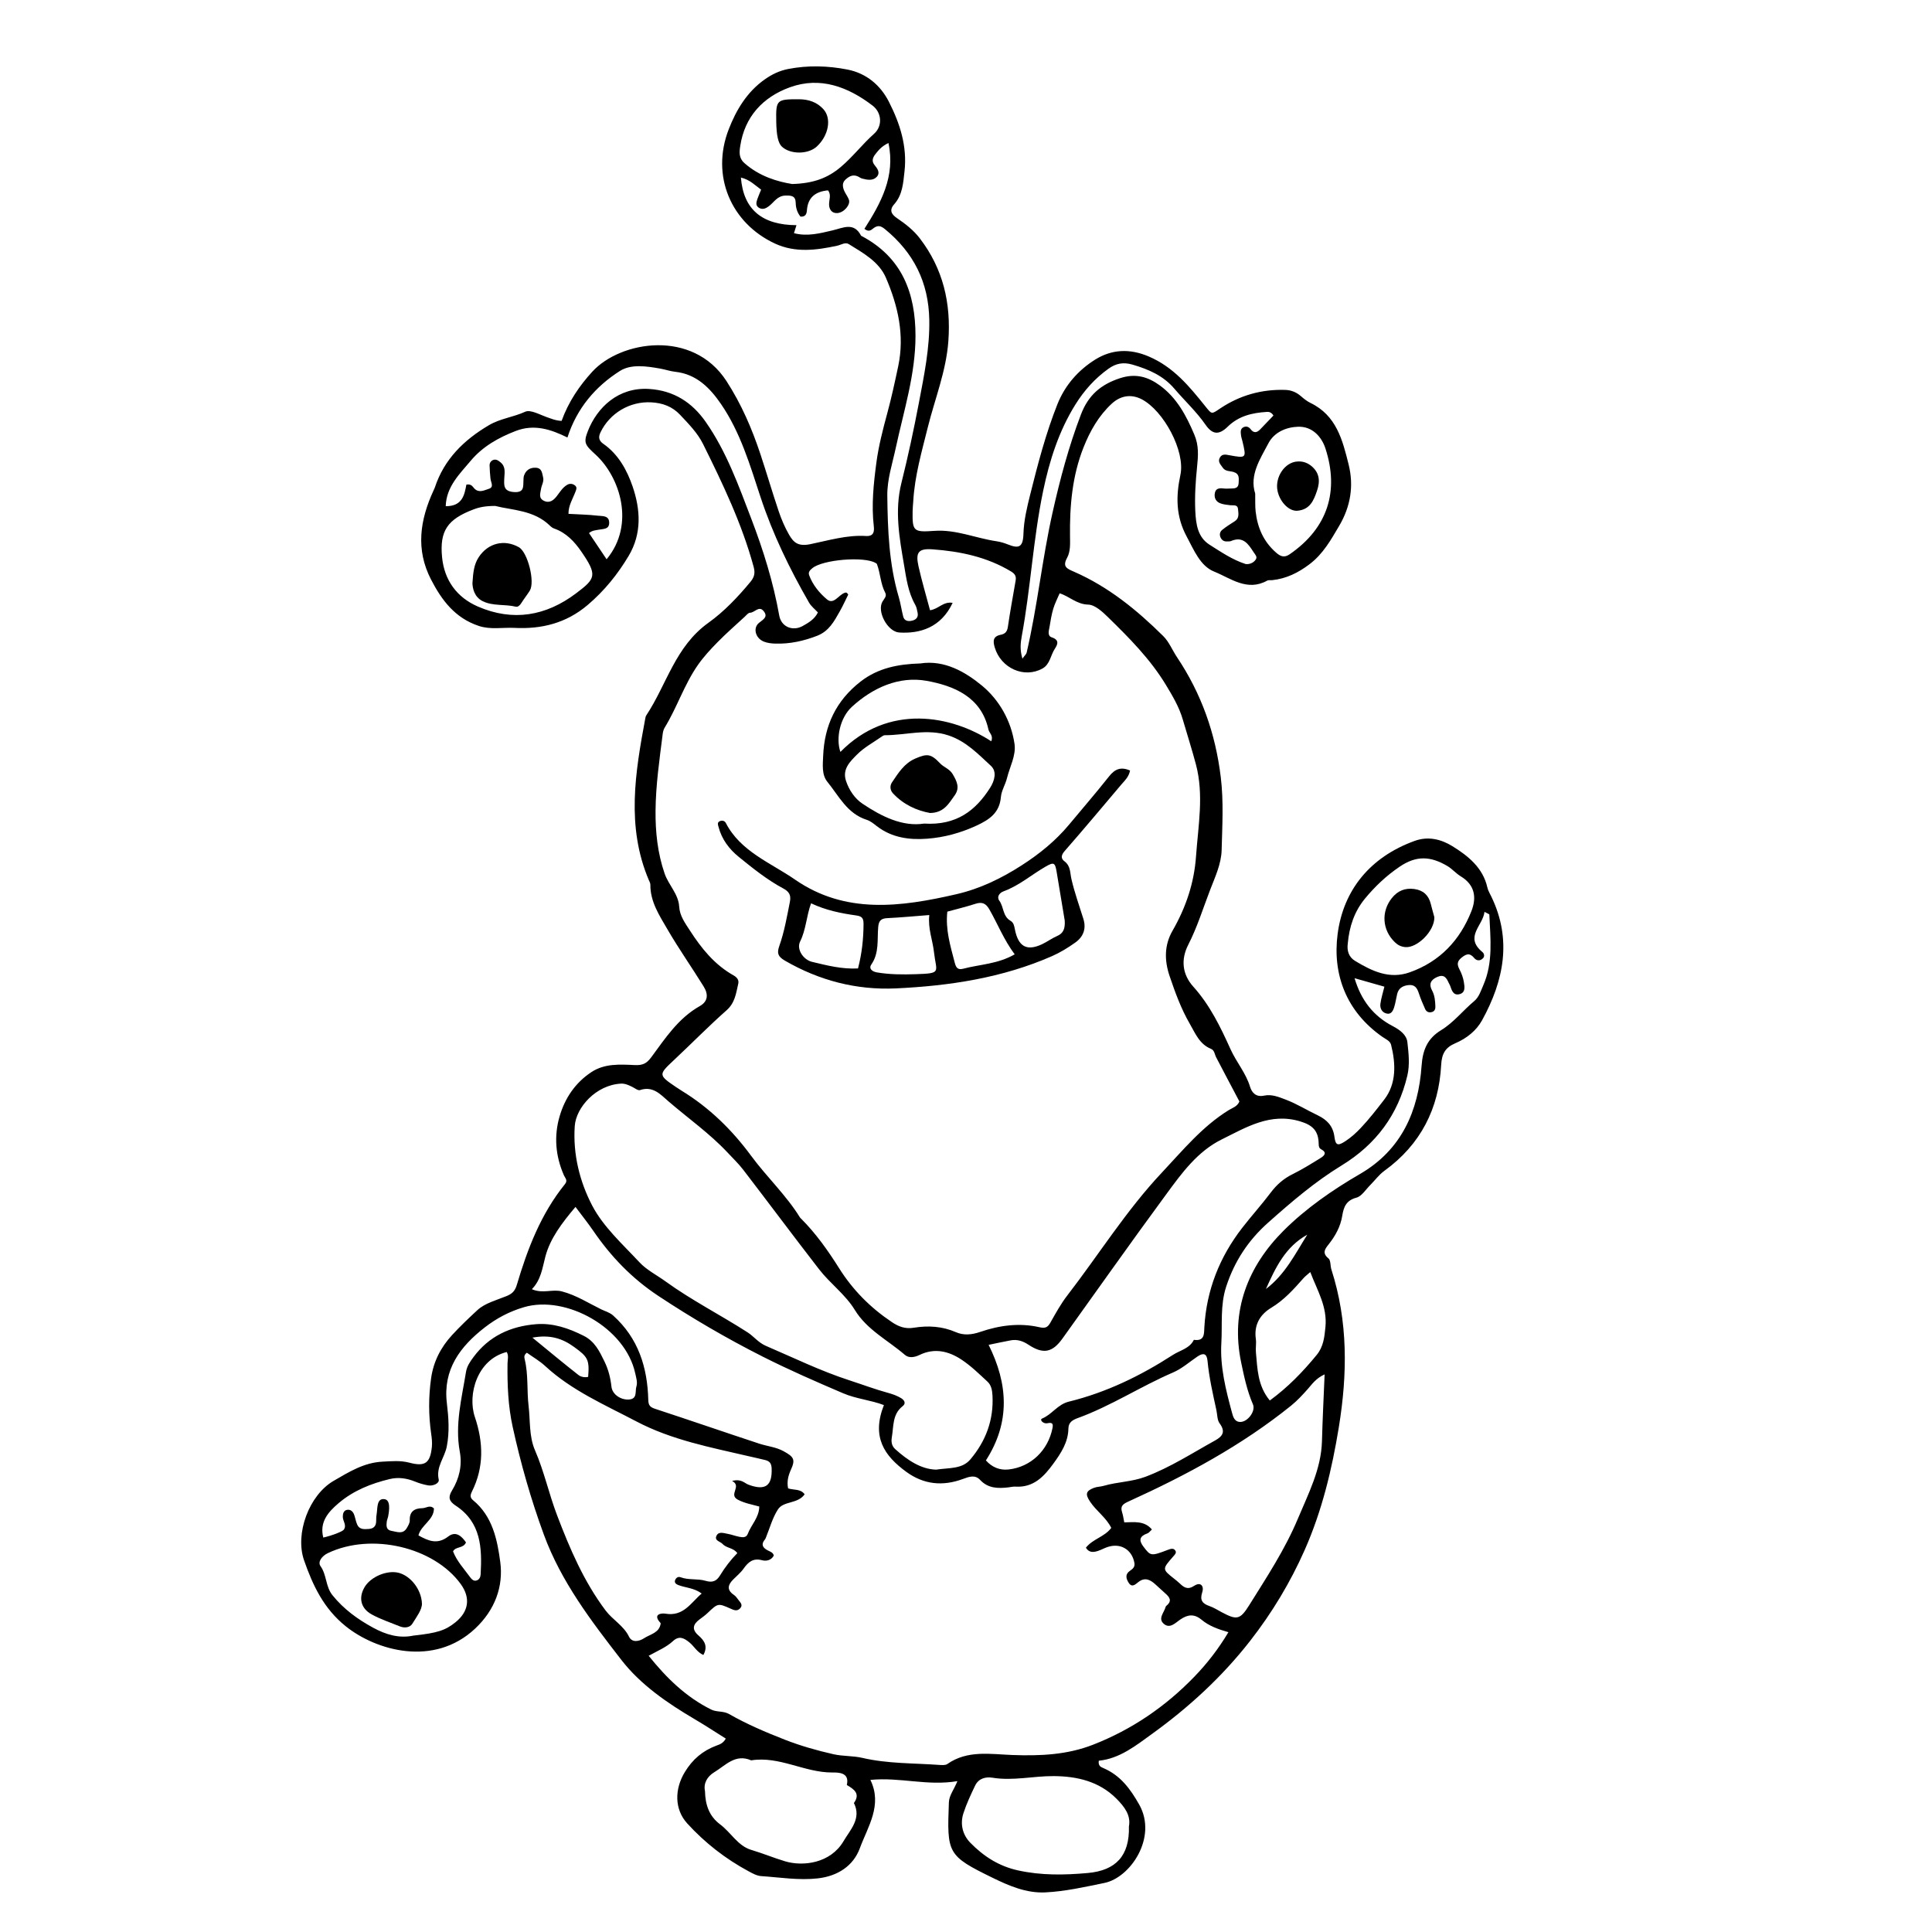 <?xml version="1.0" encoding="UTF-8"?>
<!-- Uploaded to: ICON Repo, www.svgrepo.com, Generator: ICON Repo Mixer Tools -->
<svg fill="#000000" width="800px" height="800px" version="1.1" viewBox="144 144 512 512" xmlns="http://www.w3.org/2000/svg">
 <g>
  <path d="m292.83 255.54c1.844-5.117 4.762-9.355 8.141-13.047 7.488-8.168 26.602-11.34 35.559 2.508 3.941 6.09 6.742 12.586 8.992 19.367 1.676 5.055 3.164 10.168 4.871 15.215 0.711 2.102 1.602 4.18 2.711 6.106 1.176 2.047 2.371 3.188 5.617 2.527 4.828-0.984 9.703-2.488 14.777-2.172 2.012 0.125 2.238-1.113 2.066-2.594-0.648-5.648-0.059-11.227 0.684-16.828 0.59-4.438 1.707-8.742 2.867-13.027 1.125-4.16 2.039-8.359 2.926-12.57 1.723-8.195-0.055-15.965-3.273-23.434-1.832-4.254-6-6.523-9.824-8.898-0.957-0.594-2.035 0.195-3.059 0.418-5.531 1.199-11.094 1.93-16.461-0.543-11.664-5.379-17.109-17.941-12.305-30.309 1.984-5.106 4.82-9.895 9.586-13.246 1.891-1.328 3.879-2.281 6.152-2.727 5.269-1.027 10.594-0.867 15.773 0.156 4.969 0.984 8.711 4.137 10.953 8.555 2.926 5.758 4.867 11.773 4.121 18.426-0.352 3.141-0.523 6.219-2.75 8.73-1.395 1.57-0.66 2.695 0.77 3.664 2.254 1.523 4.383 3.195 6.027 5.336 6.188 8.074 8.297 17.145 7.578 27.199-0.57 7.965-3.547 15.254-5.441 22.848-1.613 6.481-3.473 12.887-3.863 19.59-0.051 0.887-0.156 1.777-0.172 2.664-0.082 5.316 0.203 5.633 5.734 5.231 5.754-0.422 10.988 1.949 16.512 2.754 1.039 0.152 2.074 0.473 3.055 0.863 2.801 1.113 3.969 0.789 4.07-2.832 0.098-3.512 0.945-7.047 1.809-10.488 2.016-8.055 4.106-16.09 7.188-23.844 2-5.031 5.5-9.012 10.004-11.836 4.375-2.734 9.148-3.008 14.242-0.816 6.566 2.82 10.742 7.941 14.934 13.16 1.82 2.262 1.617 2.152 4.074 0.52 5.129-3.41 10.867-5.027 17.09-4.84 1.559 0.047 2.938 0.578 4.137 1.617 0.789 0.684 1.633 1.375 2.57 1.828 6.918 3.34 8.516 9.863 10.125 16.305 1.426 5.699 0.516 11.164-2.492 16.27-2.195 3.723-4.273 7.473-7.906 10.207-2.973 2.238-6.106 3.797-9.828 4.191-0.453 0.051-0.992-0.07-1.352 0.125-5.316 2.973-9.734-0.664-14.035-2.383-3.719-1.484-5.371-5.715-7.301-9.301-2.863-5.32-2.887-10.594-1.664-16.324 1.355-6.316-4.465-17.043-10.246-20.047-2.676-1.391-5.531-1.074-7.961 1.176-3.465 3.215-5.738 7.227-7.453 11.547-3.019 7.598-3.691 15.543-3.594 23.594 0.023 1.945 0.152 4.004-0.77 5.688-1.309 2.402-0.039 2.875 1.863 3.707 9.125 3.996 16.676 10.168 23.625 17.051 1.551 1.535 2.402 3.75 3.648 5.602 6.473 9.684 10.184 20.211 11.586 31.773 0.789 6.504 0.395 12.891 0.23 19.316-0.09 3.684-1.754 7.184-3.078 10.637-1.863 4.836-3.379 9.805-5.762 14.453-1.996 3.891-1.629 7.824 1.328 11.113 4.438 4.934 7.227 10.742 9.898 16.645 1.527 3.375 4.039 6.242 5.133 9.855 0.492 1.621 1.594 2.832 3.727 2.383 2.019-0.422 3.844 0.332 5.707 1.043 2.977 1.133 5.656 2.812 8.508 4.172 2.473 1.184 4.062 2.84 4.434 5.707 0.297 2.312 0.926 2.438 2.891 1.152 1.516-0.992 2.836-2.18 4.086-3.508 2.258-2.383 4.289-5.019 6.242-7.551 3.219-4.18 3.062-9.461 1.785-14.508-0.262-1.027-1.43-1.48-2.289-2.082-9.629-6.723-13.266-16.625-11.871-27.266 1.523-11.633 8.609-20.391 20.418-24.668 3.633-1.316 7.07-0.406 10 1.402 4.207 2.602 8.098 5.734 9.266 10.949 0.191 0.848 0.676 1.637 1.062 2.438 5.488 11.359 3.316 22.242-2.465 32.746-1.496 2.727-4.066 4.801-7.082 6.086-2.609 1.113-3.602 2.711-3.762 5.769-0.605 11.504-5.402 21.059-15.059 28.051-1.441 1.043-2.516 2.555-3.789 3.824-1.168 1.16-2.203 2.906-3.602 3.281-2.777 0.734-3.394 2.543-3.762 4.805-0.465 2.863-1.82 5.316-3.613 7.582-0.922 1.164-1.82 2.273-0.055 3.699 0.648 0.523 0.473 1.961 0.789 2.949 4.438 13.77 4.266 27.715 1.969 41.812-1.82 11.176-4.457 22.152-9.043 32.52-3.785 8.559-8.605 16.586-14.461 24.094-7.43 9.527-16.234 17.598-25.961 24.625-4.246 3.066-8.609 6.594-14.141 7.129-0.23 1.387 0.594 1.691 1.176 1.941 4.555 1.949 7.168 5.508 9.527 9.68 4.902 8.672-2.309 19.367-9.219 20.773-5.199 1.059-10.367 2.246-15.672 2.504-5.008 0.246-9.637-1.762-13.863-3.824-12.141-5.918-12.191-6.5-11.68-20.031 0.07-1.859 1.285-3.246 2.266-5.633-7.984 1.352-15.176-1.102-23.07-0.324 3.269 6.688-0.672 12.359-2.797 18.117-1.719 4.648-5.828 7.387-11.164 7.984-5.039 0.562-9.984-0.273-14.965-0.605-1.148-0.074-2.309-0.715-3.359-1.285-6.156-3.316-11.586-7.559-16.254-12.68-3.43-3.773-3.359-9.109-0.648-13.586 2.047-3.379 4.731-5.672 8.414-7.043 0.797-0.297 1.727-0.555 2.457-1.848-2.695-1.688-5.391-3.465-8.168-5.098-7.309-4.297-14.43-9.195-19.492-15.734-7.984-10.312-15.973-20.723-20.566-33.25-3.43-9.352-6.125-18.836-8.246-28.5-1.215-5.523-1.449-11.176-1.371-16.828 0.016-1.02 0.363-2.066-0.215-3.043-7.812 1.965-10.449 11.266-8.445 17.207 2.273 6.746 2.457 13.305-0.766 19.773-0.484 0.969-0.535 1.621 0.301 2.309 5.184 4.254 6.422 10.543 7.199 16.344 0.867 6.5-1.391 12.715-6.641 17.652-10.934 10.289-26.277 5.863-34.344-0.629-5.836-4.699-8.699-10.836-11.004-17.438-2.465-7.07 1.309-17.289 7.844-21.078 4.012-2.324 8-4.832 12.938-5.078 2.418-0.121 4.719-0.363 7.168 0.281 4.172 1.102 5.481 0.051 5.918-4.203 0.121-1.164-0.031-2.367-0.195-3.535-0.695-4.883-0.699-9.766-0.012-14.641 0.621-4.387 2.539-8.172 5.57-11.461 2.125-2.312 4.434-4.5 6.711-6.609 1.969-1.824 4.988-2.609 7.617-3.672 1.508-0.605 2.316-1.301 2.82-3.004 2.828-9.539 6.363-18.793 12.758-26.707 0.812-1.004 0.055-1.586-0.281-2.352-2.227-5.078-2.676-10.363-1.133-15.625 1.395-4.781 4.125-8.883 8.445-11.723 3.492-2.297 7.543-2.031 11.438-1.848 2.082 0.098 3.144-0.371 4.402-2.074 3.707-5.008 7.117-10.309 12.863-13.562 2.141-1.215 2.348-3.047 1.004-5.219-3.133-5.062-6.574-9.949-9.562-15.09-2.137-3.68-4.59-7.34-4.543-11.871 0.004-0.418-0.258-0.848-0.43-1.254-5.969-14.121-3.598-28.43-0.926-42.738 0.055-0.293 0.102-0.609 0.262-0.848 5.438-8.195 7.668-18.262 16.496-24.57 4.106-2.934 7.82-6.836 11.148-10.867 1.164-1.41 1.203-2.535 0.797-4.031-3.102-11.367-8.172-21.965-13.395-32.484-1.445-2.91-3.805-5.305-6.062-7.707-2.086-2.223-4.641-3.148-7.637-3.316-5.703-0.316-11.027 2.867-13.473 7.965-0.66 1.379-0.348 2.258 0.77 3.039 4.027 2.805 6.301 7.074 7.742 11.281 2.062 6.019 2.527 12.426-1.055 18.426-2.934 4.906-6.422 9.23-10.863 13-5.68 4.82-12.203 6.422-19.348 6.062-3.16-0.16-6.359 0.52-9.492-0.52-6.309-2.09-9.84-6.832-12.672-12.324-4.117-7.977-2.902-15.793 0.672-23.562 0.125-0.273 0.262-0.539 0.359-0.82 2.453-7.438 7.644-12.551 14.34-16.5 2.996-1.762 6.473-2.121 9.602-3.559 1.34-0.613 3.703 0.691 5.512 1.359 1.281 0.426 2.484 1.004 4.125 1.066zm103.63 48.223c-3.102 6.586-8.695 8.203-14.156 7.856-3.082-0.195-6.004-5.602-4.422-8.219 0.48-0.789 1.188-1.422 0.707-2.328-1.266-2.398-1.254-5.133-2.203-7.609-0.047-0.117-0.223-0.191-0.344-0.266-3.012-1.82-14.051-0.902-16.773 1.387-0.586 0.492-1.148 1.004-0.832 1.867 0.945 2.57 2.727 4.719 4.719 6.394 1.785 1.496 3.062-1.176 4.672-1.734 0.359-0.125 0.586-0.172 0.961 0.465-0.691 1.375-1.402 2.973-2.262 4.484-1.465 2.594-2.856 5.219-5.977 6.43-3.578 1.387-7.234 2.188-11.074 2.074-1.043-0.031-2.156-0.156-3.102-0.551-2.191-0.91-2.918-3.629-1.18-4.988 1.211-0.945 2.371-1.598 1.18-3.074-1.246-1.543-2.371 0.418-3.621 0.434-0.473 0.004-0.961 0.66-1.402 1.062-2.418 2.231-4.902 4.402-7.203 6.746-1.879 1.914-3.727 3.918-5.25 6.106-3.582 5.164-5.488 11.199-8.758 16.539-0.297 0.488-0.449 1.102-0.52 1.676-0.848 6.766-1.84 13.539-1.895 20.348-0.051 5.613 0.535 11.199 2.398 16.621 1.047 3.055 3.664 5.426 3.863 8.758 0.152 2.5 1.547 4.348 2.828 6.332 3.059 4.746 6.523 9.074 11.613 11.934 0.742 0.418 1.465 1.117 1.219 2.176-0.59 2.523-0.836 5.047-3.094 7.047-4.828 4.277-9.344 8.891-14.055 13.301-4 3.742-4.027 3.883 0.613 7.027 0.5 0.336 1.004 0.672 1.516 0.984 7.371 4.504 13.387 10.41 18.438 17.27 4.117 5.594 9.27 10.398 12.934 16.328 0.074 0.125 0.203 0.223 0.309 0.328 3.93 3.926 7.133 8.473 10.031 13.074 3.672 5.844 8.297 10.484 13.98 14.305 1.805 1.215 3.527 1.891 5.871 1.512 3.754-0.605 7.496-0.402 11.125 1.176 2.051 0.891 4.152 0.73 6.523-0.086 5.008-1.719 10.328-2.438 15.629-1.219 1.508 0.344 2.16 0.066 2.871-1.18 1.395-2.465 2.766-4.977 4.488-7.215 8.387-10.867 15.652-22.566 25.125-32.633 5.527-5.875 10.652-12.168 17.684-16.512 0.988-0.609 2.266-0.934 2.816-2.293-2.039-3.871-4.125-7.789-6.172-11.723-0.402-0.777-0.414-1.832-1.355-2.215-3.062-1.258-4.133-4.07-5.606-6.621-2.328-4.012-3.871-8.281-5.356-12.652-1.449-4.258-1.375-8.289 0.75-11.996 3.559-6.195 5.75-12.68 6.246-19.766 0.574-8.117 2.121-16.238-0.023-24.336-1.062-4.004-2.332-7.961-3.496-11.945-0.969-3.316-2.707-6.238-4.492-9.184-4.137-6.82-9.715-12.434-15.383-17.965-1.457-1.422-3.414-3.223-5.188-3.269-3.102-0.082-4.984-2.211-7.566-2.988-0.57 1.359-1.266 2.684-1.684 4.086-0.465 1.559-0.719 3.184-0.988 4.793-0.168 0.988-0.645 2.379 0.574 2.781 2.102 0.691 1.578 1.895 0.836 3.023-1.137 1.727-1.289 4.133-3.269 5.234-4.871 2.715-11.027-0.074-12.664-5.578-0.488-1.648-0.516-2.941 1.586-3.356 1.164-0.227 1.715-0.828 1.895-2.086 0.59-4.102 1.359-8.176 2.055-12.258 0.191-1.109-0.098-1.762-1.238-2.449-6.387-3.84-13.457-5.316-20.766-5.848-3.738-0.277-4.57 0.789-3.738 4.488 0.863 3.856 1.996 7.652 3.055 11.645 2.254-0.281 3.492-2.387 5.996-1.949zm-18.219 212.6c-3.508-1.344-7.316-1.637-10.797-3.129-7.199-3.078-14.344-6.191-21.352-9.734-9.559-4.832-18.676-10.156-27.59-16.047-7.106-4.695-12.609-10.473-17.285-17.285-1.395-2.035-2.949-3.969-4.707-6.324-3.559 4.231-6.695 8.297-7.984 13.176-0.805 3.055-1.148 6.156-3.578 8.629 2.883 1.273 5.402-0.086 7.969 0.59 3.812 1.004 7.004 3.082 10.422 4.758 1.043 0.508 2.207 0.781 3.16 1.637 6.699 6.031 9.078 13.777 9.301 22.344 0.039 1.531 0.527 1.953 1.879 2.398 9.191 3.012 18.328 6.176 27.512 9.199 2.141 0.707 4.43 0.887 6.469 2.012 2.68 1.473 3.168 2.18 1.984 4.793-0.762 1.672-1.16 3.266-0.789 5.059 1.527 0.492 3.352 0.082 4.379 1.57-1.828 2.602-5.586 1.707-7.07 3.996-1.484 2.297-2.203 5.078-3.258 7.644-0.055 0.137-0.145 0.262-0.238 0.379-1.059 1.285-0.52 2.144 0.766 2.828 0.648 0.344 1.438 0.527 1.633 1.391-0.691 1.258-1.98 1.531-3.113 1.23-2.383-0.637-3.656 0.48-4.883 2.207-0.766 1.09-1.844 1.965-2.797 2.926-1.414 1.426-1.699 2.754 0.203 4.047 0.484 0.328 0.855 0.836 1.199 1.316 0.5 0.691 1.34 1.375 0.414 2.301-0.797 0.797-1.613 0.418-2.481 0.031-3.34-1.484-3.336-1.457-6.102 1.164-0.648 0.621-1.391 1.152-2.117 1.688-1.797 1.34-2.109 2.691-0.262 4.281 1.516 1.309 2.551 2.84 1.266 5.152-1.715-0.781-2.469-2.352-3.719-3.356-1.406-1.129-2.691-1.848-4.332-0.328-1.758 1.629-4.016 2.551-6.438 3.891 4.691 5.848 9.836 10.902 16.559 14.246 1.484 0.742 3.215 0.312 4.769 1.203 4.684 2.676 9.637 4.785 14.699 6.766 4.258 1.664 8.531 2.871 12.941 3.871 2.535 0.574 5.16 0.387 7.648 0.969 6.699 1.559 13.543 1.379 20.328 1.863 0.742 0.051 1.688 0.133 2.215-0.242 5.316-3.738 11.461-2.594 17.207-2.383 7.379 0.273 14.52-0.035 21.406-2.731 10.281-4.016 19.148-10.086 26.762-17.938 3.441-3.551 6.449-7.43 9.105-11.875-2.676-0.77-5.133-1.648-7.074-3.266-2.019-1.684-3.715-1.426-5.691-0.09-1.293 0.867-2.746 2.555-4.387 1.109-1.598-1.41 0.152-2.988 0.516-4.481 0.031-0.133 0.168-0.246 0.277-0.344 1.535-1.293 0.691-2.277-0.414-3.254-0.902-0.797-1.773-1.617-2.664-2.422-1.34-1.203-2.742-1.867-4.43-0.539-0.801 0.629-1.707 1.578-2.59 0.152-0.66-1.066-0.984-2.195 0.352-3.129 0.734-0.508 1.395-0.996 1.184-2.141-0.66-3.531-3.723-5.352-7.203-4.137-0.855 0.297-1.652 0.754-2.516 1.027-1.188 0.379-2.348 0.441-3.129-0.875 1.777-2.309 4.961-2.871 6.723-5.254-1.352-2.746-3.977-4.473-5.617-6.953-1.305-1.969-1.145-2.816 0.992-3.648 0.828-0.324 1.785-0.297 2.641-0.551 3.629-1.055 7.465-1.043 11.062-2.402 6.555-2.473 12.359-6.254 18.414-9.598 2.106-1.164 2.816-2.383 1.215-4.555-0.648-0.883-0.59-2.273-0.836-3.43-0.941-4.352-1.945-8.691-2.363-13.129-0.191-2.023-1.148-2.18-2.695-1.133-2.117 1.438-4.098 3.203-6.418 4.203-8.609 3.699-16.465 8.898-25.305 12.105-1.371 0.5-2.43 1.133-2.453 2.785-0.059 3.602-1.953 6.492-3.988 9.285-2.473 3.391-5.231 6.387-10.066 6.086-0.594-0.035-1.203 0.121-1.805 0.191-2.777 0.324-5.41 0.309-7.531-1.965-1.352-1.445-2.898-0.867-4.574-0.25-5.301 1.961-10.324 1.508-15-1.898-5.828-4.269-9.258-9.215-5.93-17.688zm13.805 17.109c3.703-0.539 6.941-0.125 9.152-2.762 4.109-4.891 6.156-10.48 5.82-16.852-0.07-1.371-0.297-2.762-1.32-3.703-2.195-2.031-4.363-4.16-6.848-5.812-3.391-2.258-7.164-3.211-11.164-1.266-1.316 0.641-2.828 0.891-3.883-0.023-4.492-3.879-10.039-6.621-13.262-11.898-2.508-4.109-6.539-6.992-9.461-10.766-6.766-8.73-13.359-17.59-20.082-26.348-1.27-1.652-2.797-3.117-4.227-4.648-4.731-5.039-10.414-9.039-15.637-13.539-2.062-1.773-4.082-4.152-7.535-2.969-0.516 0.176-1.355-0.504-2.019-0.836-0.953-0.473-1.926-0.934-3.012-0.875-6.594 0.332-11.922 6.301-12.254 11.254-0.504 7.457 1.316 14.742 4.641 21.09 2.949 5.629 8.062 10.227 12.523 15.012 1.898 2.035 4.574 3.375 6.883 5.047 6.914 5.012 14.57 8.883 21.746 13.504 1.707 1.098 2.828 2.715 4.898 3.602 7.324 3.141 14.473 6.644 22.102 9.117 3.449 1.117 6.84 2.402 10.348 3.356 1.152 0.312 2.316 0.746 3.332 1.355 0.727 0.438 1.496 1.293 0.418 2.141-2.734 2.144-2.359 5.305-2.848 8.16-0.195 1.152-0.141 2.312 0.926 3.258 3.277 2.949 6.828 5.281 10.762 5.402zm-54.043 2.996c2.492-0.641 3.254 0.586 4.348 0.988 4.469 1.652 6.309 0.328 6.144-4.293-0.047-1.301-0.508-1.934-1.668-2.227-1.465-0.367-2.941-0.68-4.414-1.023-10.152-2.363-20.418-4.301-29.762-9.219-8.363-4.398-17.105-8.16-24.148-14.66-1.484-1.375-3.301-2.414-4.875-3.547-0.82 0.586-0.707 1.211-0.574 1.742 0.988 4.074 0.543 8.266 1.027 12.352 0.469 3.93 0.09 8.062 1.703 11.773 2.43 5.602 3.691 11.562 5.859 17.242 3.375 8.852 7.07 17.508 12.844 25.199 1.875 2.492 4.777 4 6.203 6.938 0.789 1.629 2.637 1.305 3.996 0.418 1.652-1.078 4.051-1.414 4.402-3.906 0.016-0.105-0.152-0.246-0.246-0.363-1.875-2.215 0.594-2.394 1.465-2.246 4.848 0.828 6.734-2.856 9.648-5.336-2.051-1.512-4.277-1.508-6.227-2.254-0.539-0.207-1.113-0.625-0.789-1.352 0.258-0.578 0.766-0.953 1.445-0.699 2.141 0.801 4.492 0.309 6.606 0.941 1.824 0.551 2.91 0.066 3.797-1.387 1.32-2.152 2.84-4.16 4.609-5.953-1.031-1.449-2.875-1.293-3.879-2.41-0.625-0.695-2.316-0.867-1.613-2.242 0.59-1.152 1.879-0.645 2.883-0.469 1.039 0.18 2.031 0.57 3.062 0.777 0.887 0.176 1.91 0.328 2.316-0.754 0.906-2.414 3.031-4.363 3.047-7.254-1.988-0.551-3.918-0.875-5.672-1.809-2.598-1.355 1.191-3.586-1.539-4.969zm67.273-5.441c1.586 1.789 3.656 2.664 6.016 2.398 5.926-0.672 10.445-5.043 11.629-10.957 0.25-1.258-0.109-1.562-1.379-1.293-1.023 0.215-2.176-0.918-1.355-1.258 2.656-1.102 4.066-3.734 7.09-4.473 9.926-2.438 19.004-6.856 27.531-12.367 1.926-1.246 4.453-1.699 5.582-4.012 2.922 0.434 2.68-1.672 2.781-3.402 0.574-9.766 4.004-18.488 10.016-26.254 2.469-3.188 5.184-6.191 7.609-9.406 1.57-2.086 3.41-3.68 5.785-4.852 2.559-1.266 4.996-2.785 7.426-4.289 0.941-0.586 1.762-1.41 0.141-2.273-0.586-0.312-0.672-0.777-0.68-1.457-0.051-3.438-1.578-4.953-4.887-5.953-7.93-2.398-14.316 1.57-20.809 4.777-6.394 3.152-10.578 8.922-14.547 14.324-5.019 6.836-10.004 13.723-14.934 20.641-4.227 5.93-8.473 11.84-12.699 17.77-2.691 3.773-5.113 4.262-9.035 1.672-1.457-0.961-2.969-1.48-4.699-1.16-2.031 0.379-4.051 0.82-5.859 1.195 5.152 10.348 5.797 20.496-0.723 30.629zm36.668 16.418c2.578-0.039 5.32-0.504 7.324 1.883-0.5 0.453-0.777 0.887-1.164 1.023-2.098 0.746-2.418 1.793-1.031 3.594 1.859 2.414 1.91 2.508 6.453 0.77 0.766-0.293 1.512-0.508 1.977 0.25 0.348 0.574-0.203 1.078-0.598 1.531-2.941 3.356-2.941 3.356 0.316 5.926 0.473 0.371 0.941 0.746 1.375 1.16 1.145 1.078 2.106 1.84 3.883 0.672 1.715-1.125 2.672 0.066 2.121 1.738-0.68 2.07 0.047 2.992 1.941 3.641 1.129 0.387 2.156 1.055 3.215 1.617 4.004 2.137 4.875 2.016 7.285-1.832 4.648-7.438 9.488-14.785 12.883-22.883 2.801-6.688 6.219-13.203 6.414-20.691 0.152-5.691 0.441-11.383 0.699-17.617-2.328 1.066-3.316 2.586-4.457 3.875-1.395 1.566-2.797 3.098-4.449 4.43-13.07 10.523-27.75 18.426-43.012 25.352-1.508 0.684-2.293 1.211-1.758 2.871 0.266 0.801 0.371 1.668 0.582 2.691zm-137.19-255.23c7.684-9.246 3.512-21.844-2.91-27.73-2.777-2.543-3.285-3.102-2.062-6.223 2.488-6.344 8.121-11.699 16.238-11.184 6.59 0.418 11.406 3.594 14.992 8.715 5.523 7.891 8.734 16.922 12.113 25.746 3.164 8.266 5.824 16.816 7.387 25.605 0.523 2.953 3.531 4.246 6.227 2.746 1.551-0.863 3.148-1.805 4.012-3.586-0.797-0.867-1.777-1.617-2.344-2.602-5.141-8.926-9.609-18.133-12.844-27.926-2.805-8.5-5.34-17.207-10.488-24.703-2.856-4.16-6.43-7.926-12.133-8.543-1.344-0.145-2.648-0.613-3.988-0.848-3.621-0.641-7.707-1.254-10.672 0.629-6.5 4.137-11.402 9.871-13.906 17.633-4.227-2.074-8.691-3.664-13.695-1.734-4.606 1.773-8.781 4.141-11.922 7.883-2.961 3.527-6.488 6.883-6.637 12.055 4.449 0.035 4.973-3.055 5.477-5.719 1.367-0.242 1.648 0.578 2.144 1.074 1.25 1.23 2.648 0.395 3.812 0.035 1.441-0.441 0.52-1.719 0.43-2.676-0.117-1.176-0.215-2.352-0.242-3.527-0.016-0.625 0.348-1.188 0.926-1.422 0.801-0.324 1.43 0.16 2.016 0.648 1.375 1.152 1.02 2.695 0.957 4.156-0.074 1.84-0.297 3.473 2.523 3.684 2.781 0.207 2.469-1.414 2.555-3.043 0.02-0.441 0.004-0.91 0.145-1.32 0.504-1.438 1.586-2.16 3.125-2.082 1.648 0.086 1.664 1.441 1.941 2.574 0.266 1.094-0.398 2.016-0.551 3.027-0.168 1.133-0.727 2.438 0.734 3.152 1.547 0.754 2.613-0.152 3.473-1.27 0.816-1.066 1.512-2.254 2.715-2.953 0.691-0.402 1.465-0.344 2.106 0.195 0.57 0.484 0.324 1.039 0.105 1.602-0.719 1.91-1.895 3.691-1.859 5.894 2.695 0.156 5.269 0.195 7.812 0.492 1.203 0.141 3.012-0.098 2.973 1.934-0.035 1.703-1.512 1.535-2.66 1.758-0.867 0.172-1.797 0.16-2.684 0.91 1.484 2.191 2.953 4.387 4.66 6.941zm138.42 335.81c0.562-2.867-1.098-5.16-3.34-7.394-4.594-4.574-10.398-5.894-16.555-5.945-5.41-0.039-10.785 1.316-16.246 0.43-1.895-0.309-3.719 0.223-4.613 2.086-1.148 2.387-2.281 4.812-3.098 7.316-0.938 2.875-0.23 5.734 1.84 7.848 3.473 3.535 7.477 6.176 12.625 7.309 6.184 1.359 12.277 1.25 18.477 0.691 7.457-0.664 11.117-4.574 10.91-12.34zm59.797-224.79c1.754 5.875 5.004 10.027 10.105 12.691 1.918 1.004 3.688 2.309 3.898 4.281 0.316 2.906 0.684 5.891-0.016 8.855-2.438 10.312-8.266 18.207-17.422 23.801-7.09 4.328-13.32 9.684-19.488 15.168-5.301 4.719-8.926 10.293-11.098 16.953-1.613 4.949-0.988 9.996-1.281 14.992-0.363 6.273 1.195 12.363 2.82 18.391 0.301 1.113 0.664 2.445 2.191 2.465 1.977 0.031 4.137-2.883 3.371-4.648-1.551-3.578-2.336-7.324-3.129-11.105-2.867-13.719 1.77-25.488 11.273-34.973 5.84-5.824 12.883-10.734 20.227-14.992 11.043-6.402 15.48-16.738 16.312-28.648 0.297-4.258 1.57-7.254 5.168-9.453 3.375-2.062 5.777-5.203 8.77-7.699 1.289-1.078 1.762-2.711 2.422-4.223 2.656-6.082 1.867-12.414 1.598-18.711-0.004-0.141-0.457-0.266-1.285-0.719-0.43 3.691-5.426 6.641-0.543 10.652 0.453 0.371 0.625 1.117 0.176 1.605-0.734 0.801-1.727 0.746-2.367-0.039-1.18-1.441-2.109-1.09-3.371-0.066-1.203 0.977-1.176 1.84-0.527 3.074 0.543 1.043 0.977 2.195 1.16 3.344 0.203 1.258 0.523 2.922-1.309 3.273-1.531 0.297-1.914-1.113-2.316-2.254-0.098-0.277-0.273-0.527-0.395-0.801-0.598-1.309-1.215-2.344-3.059-1.531-1.824 0.801-2.188 1.996-1.352 3.547 0.75 1.387 0.832 2.832 0.887 4.312 0.023 0.625-0.203 1.195-0.855 1.406-0.828 0.266-1.523-0.012-1.863-0.789-0.598-1.355-1.195-2.719-1.652-4.121-0.457-1.395-1.039-2.422-2.816-2.207-1.527 0.188-2.57 0.852-2.938 2.348-0.281 1.148-0.43 2.336-0.785 3.465-0.312 0.996-0.812 2.109-2.191 1.676-1.137-0.352-1.613-1.445-1.473-2.508 0.207-1.543 0.695-3.047 1.062-4.566-2.582-0.738-4.992-1.426-7.91-2.246zm-238.91 151.89c0.988 2.606 2.957 4.672 4.594 6.934 0.348 0.484 0.848 0.957 1.508 0.82 0.855-0.176 1.176-0.934 1.215-1.668 0.383-6.961 0.145-13.773-6.609-18.199-1.797-1.18-2.062-2.242-0.988-4 1.934-3.16 2.742-6.691 2.074-10.273-1.336-7.219 0.508-14.137 1.637-21.141 0.246-1.527 1.074-2.719 1.977-3.941 4.106-5.559 9.84-8.203 16.625-8.734 4.488-0.352 8.625 1.082 12.594 3.082 2.918 1.473 4.144 4.016 5.481 6.75 1.078 2.211 1.613 4.383 1.879 6.762 0.227 1.996 2.434 3.516 4.621 3.371 2.312-0.152 1.594-2.144 1.98-3.414 0.359-1.168-0.047-2.328-0.297-3.5-2.621-12.156-18.344-20.812-29.453-17.566-3.883 1.133-7.297 2.953-10.383 5.34-6.594 5.098-11.164 11.203-10.09 20.105 0.457 3.789 0.734 7.578-0.016 11.465-0.562 2.949-2.902 5.41-2.144 8.766 0.227 1.008-1.473 1.793-2.812 1.559-1.18-0.211-2.359-0.555-3.465-1.008-2.172-0.883-4.414-1.215-6.672-0.676-4.961 1.184-9.621 3.043-13.547 6.367-2.84 2.41-5.129 5.039-4.098 9.145 2.309-0.52 5.113-1.598 5.457-2.106 0.812-1.199-0.289-2.262-0.281-3.406 0-0.805 0.215-1.605 1.012-1.805 0.992-0.246 1.691 0.383 2.012 1.305 0.293 0.84 0.43 1.738 0.781 2.551 0.594 1.387 1.879 1.266 3.109 1.18 1.273-0.09 1.895-0.777 1.926-2.016 0.016-0.594 0.004-1.195 0.109-1.773 0.297-1.633-0.055-4.383 2.074-4.109 1.676 0.211 1.316 2.91 0.977 4.66-0.086 0.434-0.293 0.852-0.348 1.285-0.141 1.066-0.18 2.227 1.223 2.453 1.41 0.227 3.043 1.031 4.082-0.734 0.367-0.629 0.816-1.371 0.789-2.047-0.086-2.352 1.254-3.199 3.344-3.219 0.988-0.012 1.988-0.969 3.059 0.066 0.016 3.066-3.394 4.367-4.102 7.144 2.613 1.445 4.996 2.527 7.91 0.281 1.98-1.527 3.559-0.09 4.691 1.586-0.727 1.66-2.695 0.992-3.434 2.359zm66.77 63.531c0.074 3.727 1.152 6.688 4.019 8.832 2.867 2.144 4.676 5.699 8.273 6.766 3.039 0.898 5.941 2.117 8.961 3.019 4.75 1.414 12.02 0.535 15.469-5.352 1.77-3.019 4.812-5.977 2.746-10.098 1.773-2.5 0.02-3.664-1.883-4.777 0.816-3.391-2.297-3.32-3.84-3.316-7.375 0.039-14-4.414-21.504-3.219-4.203-1.828-6.785 1.34-9.754 3.129-1.938 1.168-2.922 2.992-2.488 5.016zm9.52-427.6c0.664 8.469 5.606 12.57 14.723 12.621-0.207 0.66-0.406 1.305-0.664 2.117 3.543 0.934 6.891 0.039 10.188-0.73 2.832-0.664 5.688-2.301 7.602 1.41 10.871 5.688 14.418 15.199 14.418 26.547 0 10.191-3.117 19.871-5.234 29.703-0.902 4.203-2.293 8.312-2.238 12.664 0.109 9.039 0.441 18.051 3.031 26.828 0.504 1.703 0.742 3.477 1.188 5.195 0.273 1.047 1.148 1.301 2.141 1.117 1.199-0.223 1.934-0.863 1.672-2.156-0.145-0.719-0.281-1.492-0.641-2.117-1.891-3.32-2.359-7.023-2.977-10.656-1.223-7.152-2.508-14.281-0.68-21.59 1.762-7.043 3.285-14.152 4.641-21.277 1.379-7.269 2.898-14.516 2.75-22.023-0.191-9.848-4.09-17.715-11.742-23.98-1.168-0.957-1.953-1.09-3.117-0.191-0.508 0.395-1.145 1.059-2.332 0.109 4.352-6.816 8.273-13.91 6.367-22.754-1.828 0.887-2.672 1.953-3.492 3.004-0.66 0.848-1.023 1.84-0.191 2.84 0.789 0.957 1.586 2.074 0.57 3.148-1.023 1.078-2.516 0.789-3.848 0.441-0.422-0.109-0.789-0.422-1.203-0.598-1.336-0.57-2.363 0.07-3.258 0.91-0.891 0.84-0.727 1.914-0.309 2.902 0.344 0.816 0.945 1.531 1.25 2.363 0.488 1.344-1.285 3.445-3.062 3.566-1.551 0.102-2.176-1.094-2.188-2.293-0.012-1.285 0.645-2.59-0.293-3.727-3.336 0.312-5.324 1.883-5.578 5.262-0.066 0.855-0.289 1.82-1.715 1.688-0.828-1.02-1.234-2.266-1.258-3.629-0.035-1.867-1.113-1.98-2.719-1.941-2.188 0.055-3.019 1.793-4.414 2.832-0.754 0.562-1.582 0.957-2.508 0.465-1.027-0.551-0.84-1.461-0.535-2.328 0.293-0.828 0.648-1.633 1.012-2.535-1.637-1.168-2.945-2.629-5.356-3.207zm74.602 127.5c0.648-0.902 1.031-1.211 1.117-1.586 2.856-12.262 4.109-24.801 6.863-37.105 1.98-8.848 4.281-17.508 7.523-26 1.941-5.09 5.199-7.941 10.34-9.633 4.133-1.359 7.441-0.383 10.594 1.926 4.508 3.301 6.977 7.977 9.098 12.965 1.266 2.973 1.055 5.629 0.734 8.766-0.379 3.727-0.637 7.629-0.457 11.496 0.168 3.617 0.672 7.012 3.789 8.977 3.004 1.895 6.004 3.953 9.477 5.09 0.141 0.047 0.301 0.047 0.453 0.047 0.984-0.02 1.805-0.48 2.309-1.219 0.5-0.734-0.191-1.352-0.586-1.961-1.402-2.168-2.793-4.324-6.016-2.922-0.262 0.117-0.598 0.059-0.902 0.086-0.84 0.066-1.438-0.246-1.809-1.012-0.383-0.785-0.188-1.547 0.395-2.023 1.039-0.855 2.195-1.578 3.336-2.301 1.293-0.828 0.977-2.074 0.883-3.215-0.109-1.316-1.246-0.934-2.09-1.043-0.898-0.117-1.832-0.195-2.656-0.523-1.074-0.43-1.578-1.34-1.43-2.516 0.172-1.414 1.137-1.535 2.316-1.402 0.594 0.07 1.211 0.035 1.812 0.016 1.055-0.031 2.156 0.059 2.211-1.492 0.039-1.215 0.273-2.383-1.336-2.883-0.977-0.301-2.172-0.125-2.863-1.129-0.574-0.84-1.457-1.633-0.73-2.777 0.598-0.945 1.512-0.719 2.43-0.551 4.551 0.836 4.57 0.805 3.516-3.641-0.137-0.574-0.344-1.137-0.402-1.719-0.07-0.715-0.215-1.547 0.559-1.996 0.742-0.43 1.477-0.227 1.988 0.453 0.875 1.16 1.719 0.941 2.594 0.012 1.18-1.246 2.371-2.484 3.465-3.621-0.594-0.945-1.246-0.992-1.805-0.957-3.844 0.25-7.391 1.055-10.316 3.914-2.383 2.332-4.098 2.055-5.894-0.539-2.398-3.457-5.496-6.309-8.203-9.488-2.984-3.508-6.82-5.152-11.109-6.414-2.465-0.727-4.402-0.336-6.367 1.062-3.606 2.574-6.473 5.789-8.793 9.508-4.402 7.059-6.871 14.879-8.535 22.848-2.66 12.762-3.316 25.832-5.699 38.652-0.301 1.695-0.504 3.504 0.199 5.852zm-139.72-40.477c-2.555 0.004-4.144 0.316-5.734 0.918-6.867 2.606-9.039 5.633-8.34 12.707 0.598 6.031 3.871 10.602 9.5 13.043 9.273 4.019 18.016 2.508 25.973-3.481 5.254-3.953 5.777-4.793 1.355-11.195-1.754-2.539-3.945-4.883-7.098-5.992-0.406-0.141-0.801-0.418-1.109-0.727-4.266-4.207-10.062-4.121-14.547-5.273zm225.95 115.92c-0.277 1.941 0.238 3.637 1.949 4.664 4.449 2.672 9.059 4.941 14.488 3.004 8.027-2.863 13.281-8.523 16.309-16.168 1.426-3.606 0.973-6.973-2.82-9.266-1.273-0.77-2.273-1.98-3.551-2.734-4.445-2.621-8.195-2.82-12.617 0.172-3.527 2.387-6.543 5.238-9.211 8.473-2.84 3.445-4.16 7.496-4.547 11.855zm-147.23-201.23c5.672-0.168 9.418-1.613 12.812-4.469 3.234-2.715 5.742-6.066 8.883-8.855 2.262-2.012 2.074-5.562-0.406-7.461-6.481-4.949-13.836-7.773-21.902-4.852-7.16 2.59-12.004 7.809-13.168 15.582-0.238 1.57-0.414 3.16 1.098 4.5 3.988 3.539 8.801 4.934 12.684 5.555zm-100.43 384.69c6.363-0.691 8.484-1.367 11.164-3.523 3.559-2.856 4.062-6.5 1.414-10.148-7.094-9.77-23.617-13.719-35.211-8.191-1.594 0.762-2.734 2.328-1.961 3.426 1.703 2.394 1.32 5.422 3.18 7.727 2.961 3.672 6.621 6.348 10.758 8.602 3.441 1.875 6.934 2.891 10.656 2.109zm223.12-302.65c0.039 1.848-0.047 3.336 0.121 4.793 0.488 4.238 2.098 7.961 5.426 10.855 1.113 0.969 2.109 1.445 3.578 0.438 10.184-6.996 13.129-16.828 9.496-28.031-0.992-3.062-3.438-5.891-7.238-5.773-3.164 0.098-6.312 1.449-7.84 4.316-2.266 4.266-5.102 8.52-3.543 13.402zm3.867 240.34c4.769-3.473 8.766-7.602 12.43-12.078 1.785-2.176 2.051-4.656 2.316-7.387 0.535-5.406-2.168-9.688-4.016-14.574-0.73 0.656-1.336 1.094-1.812 1.637-2.57 2.906-5.117 5.773-8.551 7.84-3.019 1.82-4.59 4.586-4.066 8.258 0.168 1.152-0.09 2.363 0.02 3.527 0.414 4.352 0.414 8.812 3.68 12.777zm-180.64-6.266c0.383-4.621-0.133-5.305-3.691-7.898-3.16-2.301-6.41-3.344-11.082-2.5 4.453 3.641 8.273 6.832 12.191 9.898 0.625 0.5 1.637 0.73 2.582 0.5zm190.57-37.676c-5.844 3.246-8.43 8.785-10.949 14.383 5.059-3.801 7.746-9.277 10.949-14.383z"/>
  <path d="m443.48 348.2c-0.371 1.789-1.445 2.68-2.301 3.691-5.004 5.926-9.984 11.871-15.09 17.707-0.941 1.078-0.918 1.965-0.031 2.625 1.703 1.266 1.484 3.012 1.879 4.731 0.82 3.566 2.07 7.043 3.168 10.551 0.812 2.586 0.012 4.734-2.109 6.254-1.945 1.391-4.035 2.676-6.227 3.637-13.145 5.762-27.156 7.879-41.359 8.539-10.445 0.484-20.324-2.082-29.422-7.367-1.883-1.094-2.117-2.019-1.461-3.879 1.336-3.789 2.019-7.742 2.797-11.672 0.344-1.719-0.133-2.699-1.738-3.559-4.273-2.277-8.027-5.316-11.766-8.34-2.613-2.109-4.559-4.727-5.414-8.016-0.152-0.57-0.367-1.176 0.363-1.484 0.613-0.262 1.281-0.102 1.578 0.473 3.906 7.582 11.871 10.535 18.355 15.02 13.324 9.219 27.988 7.269 42.754 3.863 6.332-1.461 11.977-4.231 17.27-7.633 4.66-2.988 9.012-6.5 12.582-10.797 3.531-4.258 7.164-8.438 10.59-12.777 1.516-1.926 3.109-2.652 5.582-1.566zm-17.32 39.73c-0.656-3.93-1.391-8.453-2.156-12.969-0.398-2.352-0.734-2.539-2.816-1.355-3.773 2.152-7.059 5.082-11.234 6.602-1.047 0.379-1.883 1.445-1.133 2.473 1.223 1.672 0.887 4.133 2.961 5.332 0.848 0.488 0.992 1.344 1.168 2.258 0.902 4.629 3.164 5.859 7.219 3.953 1.355-0.641 2.578-1.562 3.949-2.156 1.664-0.715 2.184-1.914 2.043-4.137zm-35.887-1.434c-3.914 0.301-7.516 0.648-11.129 0.82-1.723 0.082-2.273 0.746-2.414 2.402-0.289 3.332 0.309 6.805-1.82 9.891-0.754 1.094 0.238 1.875 1.48 2.086 3.438 0.586 6.887 0.586 10.363 0.473 6.961-0.223 5.356-0.508 4.766-5.812-0.348-3.191-1.645-6.269-1.246-9.859zm-18.891 14.152c1.062-4.106 1.445-7.906 1.465-11.766 0.004-1.449-0.324-2.055-1.906-2.273-4.031-0.559-8.027-1.352-12-3.223-1.246 3.43-1.328 6.977-2.906 10.141-1.008 2.031 0.836 4.82 3.168 5.375 3.93 0.934 7.859 1.973 12.18 1.746zm41.523-3.738c-2.875-3.859-4.492-8.031-6.711-11.906-0.898-1.566-1.883-2.07-3.664-1.496-2.527 0.816-5.129 1.441-7.477 2.086-0.523 4.734 0.785 8.984 1.898 13.27 0.328 1.27 0.625 2.312 2.352 1.848 4.356-1.16 9.027-1.191 13.602-3.801z"/>
  <path d="m387.88 319.82c6.398-0.988 11.926 2.238 16.324 5.856 4.57 3.758 7.769 9.344 8.656 15.48 0.441 3.059-1.254 6.012-1.984 9.004-0.418 1.723-1.48 3.344-1.629 5.066-0.363 4.16-2.984 5.969-6.523 7.598-4.203 1.93-8.516 3.109-13.055 3.445-4.766 0.359-9.367-0.293-13.305-3.332-0.828-0.641-1.691-1.367-2.664-1.672-5.219-1.656-7.402-6.352-10.449-10.09-1.523-1.863-1.199-4.574-1.102-6.902 0.328-7.93 3.367-14.551 9.891-19.633 4.668-3.637 9.98-4.637 15.84-4.82zm1 42.438c8.652 0.543 13.707-3.512 17.512-9.488 1.129-1.773 1.898-4.254 0.223-5.801-3.371-3.098-6.535-6.492-11.215-8.062-5.707-1.91-11.289-0.059-16.93-0.066-0.273 0-0.574 0.207-0.816 0.371-2.207 1.551-4.672 2.867-6.531 4.746-1.805 1.824-3.965 3.84-2.926 6.977 0.816 2.469 2.344 4.691 4.348 6.035 5.125 3.449 10.656 6.16 16.336 5.289zm17.805-21.816c0.648-1.492-0.535-2.172-0.746-3.133-1.879-8.625-9.18-11.586-16.391-12.883-7.289-1.309-14.258 1.812-19.789 6.887-3.152 2.891-4.297 8.328-3.043 11.957 12.773-13.016 29.594-9.625 39.969-2.828z"/>
  <path d="m269.2 298.6c0.188-3.109 0.465-5.113 1.676-6.957 2.434-3.699 6.734-4.82 10.629-2.625 2.348 1.324 4.344 9.203 2.887 11.527-0.711 1.133-1.559 2.18-2.266 3.316-0.352 0.559-0.887 1.055-1.414 0.922-2.91-0.711-6.102-0.117-8.812-1.473-2.258-1.137-2.641-3.445-2.699-4.711z"/>
  <path d="m524.12 387.07c0.055 3.742-4.621 8.242-7.738 7.918-1.16-0.121-1.965-0.551-2.746-1.305-3.336-3.215-3.664-8.086-0.777-11.695 1.531-1.91 3.481-2.734 5.961-2.387 2.383 0.332 3.777 1.664 4.344 3.914 0.324 1.297 0.691 2.57 0.957 3.555z"/>
  <path d="m349.71 176.14c-0.102-5.719 0.117-5.844 6.012-5.836 2.602 0.004 4.801 0.797 6.457 2.602 2.289 2.488 1.402 7.027-1.707 9.914-2.266 2.106-6.938 2.152-9.215 0.09-1.023-0.926-1.484-2.93-1.547-6.769z"/>
  <path d="m255.82 568.98c0.031 1.621-1.406 3.461-2.543 5.324-0.621 1.012-2.047 1.215-3.293 0.711-2.508-1.02-5.117-1.879-7.477-3.176-2.941-1.617-3.531-4.438-1.891-7.231 1.621-2.75 5.934-4.57 9.008-3.805 3.109 0.781 6.055 4.332 6.195 8.176z"/>
  <path d="m487.88 266.3c1.441-0.109 2.715 0.398 3.75 1.281 2.062 1.762 2.242 3.965 1.406 6.43-0.887 2.621-1.879 5.043-5.203 5.34-2.168 0.191-4.613-2.231-5.262-5.199-0.797-3.684 1.934-7.719 5.309-7.852z"/>
  <path d="m390.46 359.45c-3.586-0.648-7.07-2.258-9.82-5.211-0.789-0.852-0.855-2.016-0.246-2.91 1.664-2.449 3.199-5.023 6.168-6.301 3.152-1.359 4.137-1.301 6.574 1.273 1.012 1.066 2.492 1.43 3.336 2.856 1.129 1.91 1.949 3.633 0.535 5.606-1.539 2.156-2.863 4.66-6.547 4.688z"/>
 </g>
</svg>
